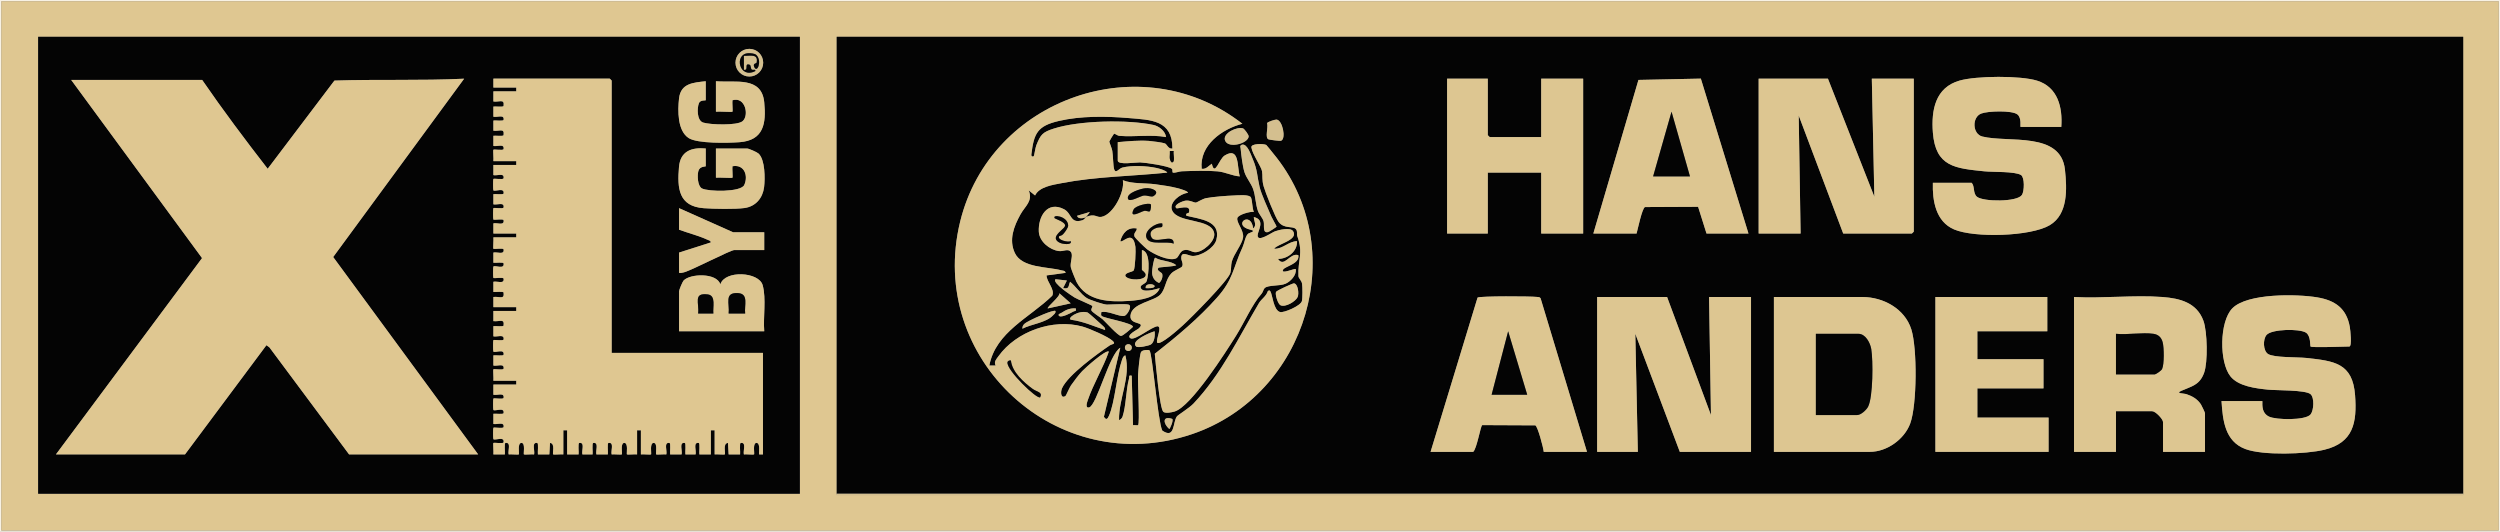 <?xml version="1.0" encoding="UTF-8"?>
<svg id="a" data-name="Lager 1" xmlns="http://www.w3.org/2000/svg" width="693.208mm" height="147.461mm" viewBox="0 0 1965 418">
  <rect x="0" y="0" width="1965" height="418" fill="#808080" stroke="none"/>
  <path d="M1965,0v418H0V0h1965ZM.999.998v416.005h1963.001V.998H.999Z" fill="#f7f1e4"/>
  <path d="M.999.998h1963.001v416.005H.999V.998ZM628.68,28.931H29.985v359.141h598.695V28.931ZM657.665,389.113h1278.4V28.931H657.665v360.182Z" fill="#dfc791"/>
  <g>
    <g>
      <path d="M1936.066,388.072H657.665V28.931h1278.4v359.141ZM1620.175,99.761c1.119-15.36-2.71-31.303-19.038-36.365-13.111-4.065-47.668-3.834-60.923-.05-19.046,5.438-22.354,23.132-20.972,40.888,2.101,26.993,17.661,28.048,40.473,30.433,6.471.677,24.142-.044,28.812,2.922,2.884,1.831,2.676,12.534.727,15.608-3.597,5.672-30.359,5.467-35.326,1.479-3.371-2.706-1.566-8.191-4.217-11.02h-30.484c-.447,14.028,2.264,30.543,16.716,36.688,15.883,6.753,60.092,5.59,75.154-3.351,14.516-8.616,13.584-28.6,11.952-43.687-3.265-30.182-44.34-20.921-64.912-25.993-7.847-1.935-8.324-15.124-.946-18.043,5.142-2.034,24.08-2.649,28.405.611,3.664,2.762,2.071,9.88,2.595,9.88h31.984ZM1169.405,61.852h-31.984v121.709h31.984v-47.885h41.979v47.885h32.983V61.852h-32.983v45.89h-40.479c-.106,0-1.499-1.391-1.499-1.496v-44.394ZM1252.363,183.561h33.983c.936-3.343,4.381-20.058,6.634-20.813l41.732-.199,6.607,21.012h32.983l-37.443-121.775-49.038,1.038-35.457,120.737ZM1436.769,61.852h-54.472v121.709h32.983l-1.499-92.788,34.982,92.788h53.973c.106,0,1.499-1.391,1.499-1.496V61.852h-32.983l1.989,92.778-36.471-92.778ZM878.553,111.733v14.465c0,3.734,14.233,1.351,17.535,1.457,4.35.139,21.827,2.729,24.846,4.935,1.211.885.037,2.949,1.12,3.126,1.792.293,4.674-.998,6.931-1.08,8.322-.301,19.912-.684,28.012.058,6.147.563,11.455,3.544,17.507,3.964-2.296-6.932.067-23.878-11.946-16.403-4.451,2.77-7.783,16.893-10.054,6.439-2.547,1.63-4.48,4.504-7.979,3.985-1.991-18.487,16.122-31.316,31.974-35.408-78.981-61.619-198.057-20.128-221.811,76.884-26.491,108.188,76.518,203.051,182.351,167.044,90.631-30.835,125.36-146.708,63.424-220.96-.881-1.056-4.814-6.104-5.171-6.301-1.951-1.078-12.499-1.299-11.669,2.082.657,4.949,7.718,14.931,8.337,18.532.64,3.727-.212,6.67,1.253,11.877,1.343,4.776,9.253,24.851,11.834,28.093,4.49,5.639,10.933,2.873,13.468,5.512,1.583,1.648.56,3.956,1.217,5.766,4.844,13.358.237,18.617.848,31.24.088,1.823,2.408,3.338,2.848,5.976.393,2.357.45,11.64-.155,13.71-1.105,3.779-14.178,9.294-17.096,8.554-5.281-1.338-5.978-13.695-7.68-16.302-.707-1.082-1.207-.779-2.031-.056-1.151,3.883-5.105,6.243-6.824,9.151-15.858,26.831-29.717,56.065-51.604,79.18-3.227,3.408-12.119,8.907-12.96,10.01-3.454,4.531-1.324,18.166-11.532,11.175-3.566-7.565-7.74-60.84-10.056-63.041-.606-.576-6.064-.539-6.778,1.605-1.045,3.14-1.989,13.906-2.208,17.749-.32,5.628,1.467,38.09.037,39.452-.255.243-3.02-.165-3.989,0l-1.009-38.906c-2.845-.471-1.667.591-2.134,2.301-2.451,8.983-2.302,21.59-5.094,29.879-.383,1.136-1.551,2.425-2.751,2.73-.367-17.11,9.436-33.677,4.975-50.876-1.718.427-2.217,2.305-2.722,3.754-4.267,12.263-5.515,33.303-10.172,43.719-1.142,2.554-2.187,3.674-3.977.753l12.874-54.213c-8.473,4.537-18.506,45.43-24.488,46.887-3.486.849-1.462-4.473-.957-5.955,4.249-12.459,12.086-25.306,16.459-37.929-2.272-1.806-18.685,12.944-21.015,15.427-2.873,3.061-6.334,7.704-8.779,11.19-1.148,1.637-3.858,7.987-4.241,8.249-3.627,2.487-4.221-2.907-2.693-6.199,4.838-10.423,27.54-26.802,37.412-33.51,1.757-1.194,5.254-.874,2.273-3.604-3.784-3.466-18.46-9.775-23.725-11.235-23.177-6.429-51.994,3.787-66.011,23.336-1.677,2.34-3.823,4.457-2.171,7.304l-5.001-.002c5.09-26.439,31.938-37.689,49.473-54.874,2.293-4.926-4.358-10.761-4.5-15.94l14.995-2.012c-.349-1.909-2.082-1.652-3.454-2.029-10.433-2.865-30.789-1.678-36.413-13.536-4.93-10.395-.781-21.037,4.366-30.334,3.786-6.837,9.889-10.321,6.521-18.93l4.973,3.985c3.303-6.846,13.817-8.299,20.825-9.66,27.057-5.256,55.741-5.449,83.141-8.306-1.378-1.882-6.559-3.198-8.789-3.688-7.365-1.617-19.331-2.157-26.642-.242-2.518.659-5.186,5.183-6.39,1.289-.784-2.536-.802-10.594-1.457-14.508-.338-2.021-2.381-6.66-2.344-7.28.021-.351,3.294-5.764,3.632-6.021.689-.524,2.449,1.425,4.454,1.586,12.069.97,24.505-1.265,36.532.935-.597-4.683-5.468-8.571-9.931-9.531-20.314-4.372-58.423-3.516-78.238,2.834-8.843,2.834-10.4,4.578-13.813,13.148-.717,1.8-1.67,8.202-1.97,8.52-.562.597-2.162.595-1.915-1.405,2.047-16.627,4.704-22.288,21.693-26.253,17.2-4.015,37.128-3.742,54.685-2.262s34.516,1.407,34.487,23.928c-3.088.75-4.294-3.246-5.791-3.939-1.558-.72-10.406-1.869-12.707-2.03-8.189-.573-16.361.297-24.475.985ZM1003.208,93.995c-1.266-.009-6.634,1.699-7.288,2.764,1.152,3.409-1.997,11.726,1.248,12.807,1.105.368,8.839,1.378,9.682,1.083,4.304-1.509,1.174-16.621-3.642-16.654ZM977.269,101.025c-4.132-2.023-16.999,3.663-14.262,9.686,2.833,6.234,18.011,2.051,18.446-3.446.109-1.376-3.392-5.853-4.184-6.24ZM976.037,113.754c-1.786,1.017-1.02,1.451-.909,2.752.421,4.965,1.585,14.433,3.071,18.973,1.502,4.589,5.163,8.551,6.776,13.189,1.89,5.436,1.895,11.961,3.778,17.179,1.081,2.995,3.889,5.535,4.519,8.458.651,3.017-1.088,9.257,3.508,8.08.702-.18,6.585-3.901,6.615-4.293.034-.44-3.451-6.314-4.078-7.826-2.701-6.507-7.854-17.249-9.341-23.598-1.97-8.414-1.501-12.784-5.305-21.641-1.55-3.609-4.369-12.507-8.635-11.274ZM853.566,170.592c.214-.128,3.192-3.824,2.998-3.981l-9.992,2.995c.72,2.862,5.283,2.013,6.994.986-.257.113-1.032,1.959-2.93,2.549-9.532,2.962-8.096-5.524-14.363-8.733-13.215-6.768-20.366,5.917-19.766,17.679.393,7.701,8.465,14.335,15.844,15.251,3.428.426,7.145-2.153,9.312.6,2.125,2.7-.648,7.925-.04,11.992.197,1.316,3.676,10.031,4.448,11.539,7.943,15.525,26.433,16.097,42.018,15.007,7.083-.496,21.012-2.207,23.441-10.013-3.076.856-13.99,4.261-14.978-.529-.457-2.215,4.038-2.681,4.795-5.156,1.561-5.105,3.51-23.053-3.803-24.247v15.463c0,.408,3.048,2.036,3.052,4.002.009,4.649-13.777,4.759-16.042.973-.666-2.865,5.649-3.064,6.54-4.43,1.138-1.743,1.737-15.707,1.365-18.416-1.969-14.367-9.953-2.724-11.902-4.582,1.667-6.308,5.923-11.27,12.984-9.965-.065,2.696-2.718,3.137-1.856,6.259.318,1.155,8.383,8.924,9.944,10.109,4.707,3.574,17.296,9.825,22.913,7.075,1.861-.911,2.873-5.462,5.704-6.3,3.947-1.168,6.143,1.354,8.929,1.523,5.796.353,16.359-8.485,15.184-14.945-2.176-11.965-28.552-7.551-33.074-17.957-2.692-6.195,6.478-13.236,12.239-13.714,1.252-1.181-6.789-3.427-7.793-3.683-5.275-1.343-12.384-2.459-17.836-3.147-8.627-1.09-17.627-.118-25.339-3.131,1.648,9.032-7.446,26.947-16.735,28.779-3.95.779-5.098-3.016-12.255.147ZM985.498,166.595c-1.305-3.27-1.079-8.31-2.187-11.278-1.014-2.716-10.462-1.781-13.294-1.675-5.818.218-16.333,1.013-21.912,2.074-3.01.572-7.261,3.441-8.084,3.516-1.567.142-4.373-1.883-7.875-1.561-2.257.208-10.26,3.271-7.611,5.933,1.017,1.022,12.038-3.778,10,3.362-.26.912-2.967.183-2.006,2.616,10.406,2.643,27.581,3.705,23.51,19.001-1.721,6.468-12.426,12.904-18.874,12.586-3.235-.159-8.802-4.299-8.692,1.8.037,2.061,1.907,4.475.602,6.539-.721,1.141-6.134,2.918-8.534,5.488-4.529,4.848-4.403,12.197-8.457,16.499-5.195,5.513-22.559,6.621-23.535,16.509-.808,8.176,12.968,4.102,6.37,10.253-.976.91-10.172,5.255-6.377,7.618,3.475,2.163,16.746-9.242,21.432-9.449,3.642.822-1.592,10.057-.43,12.927,2.461,2.441,17.462-11.157,19.999-13.449,6.621-5.981,35.692-35.213,37.516-41.366.822-2.772.329-5.723,1.131-8.847,1.5-5.841,8.131-13.728,8.88-19.082.776-5.547-5.577-11.882-4.462-15.347.814-2.531,10.162-5.253,12.892-4.666ZM1016.349,181.689c-2.047-3.181-11.083-1.019-14.134.101-2.917,1.07-13.681,8.951-13.722,3.315-.027-3.677,6.521-12.236-2.99-14.509-.034,3.006,2.611,6.456-.51,8.968-1.8-14.724-17.142-2.39-2.012,1.044,4.938,1.121-1.026,2.345-1.879,3.02-2.307,1.828-3,7.521-4.419,10.586-7.738,16.72-7.082,25.091-20.144,39.751-14.603,16.391-31.635,30.586-48.877,44.075.567,5.906,3.788,43.636,6.813,45.738,1.889,1.313,6.552.333,8.775-.334,13.007-3.902,40.172-46.601,48.275-59.556,6.398-10.229,12.831-24.92,19.993-32.918,1.214-1.356,1.542-3.617,2.478-4.51,2.766-2.64,11.8-1.401,16.496-3.487,3.957-1.758,8.719-6.839,7.983-11.475-.807-.808-11.929,4.488-9.981.507,1.328-2.714,13.31-4.515,11.98-11.481-6.766-2.115-11.028,10.324-15.986,2.998,7.785-.044,15.331-6.052,14.986-13.972-6.601.078-11.279,6.306-17.985,5.971,2.286-3.753,19.401-6.774,14.859-13.833ZM924.527,208.489c-4.155-3.702-11.701-2.916-16.501-5.94-1.197.098-2.509,9.63-2.494,11.447.031,3.878,1.965,6.922,5.518,8.411,1.926-1.522,3.187-4.96,2.371-7.294-.347-.992-4.856-2.523-2.889-4.61.618-.655,11.91-.857,13.995-2.014ZM887.049,239.427c-2.832-.782-13.093,0-16.991,0-2.457,0-13.388-3.605-15.83-5.15-4.582-2.898-8.772-9.329-13.16-12.803-1.533,3.622-.393,5.914-5.487,4.978l2.991-5.968-8.988-1.005c-2.836,2.777,12.772,12.996,15.067,14.381,2.422,1.462,13.468,5.99,13.903,6.625.336.49-.968,2.299-.788,3.31.27,1.52,7.022,5.491,8.806,7.092,2.63,2.36,12.048,13.009,14.488,13.153,1.586.093,7.94-5.649,9.468-7.155-.038-2.997-21.819-6.597-24.381-8.388-1.181-.825-.441-1.966-.591-3.08,4.878-1.67,14.462,3.896,18.286,2.853,2.235-.61,6.428-7.954,3.208-8.843ZM1016.997,222.709c-.782-.062-13.479,5.573-14.053,6.748-.868,1.777,1.362,9.427,3.544,10.481,3.843,1.857,11.998-3.071,13.469-6.513,1.203-2.816.203-10.464-2.96-10.716ZM900.547,226.453c1.323.195,7.002.265,6.971-1.491-.036-2.061-7.773-2.645-6.971,1.491ZM841.569,238.418l-8.982-7.968c1.363,2.104-10.142,11.105-9.006,11.96l17.988-3.992ZM1816.076,272.348c1.045,1.108,26.368,0,30.484,0,2.266,0,.787-13.131.394-15.358-2.589-14.662-11.554-20.906-25.655-23.276-15.767-2.649-55.023-3.386-66.727,8.67-10.166,10.472-10.322,42.268-1.464,53.407,6.277,7.893,20.027,9.49,29.495,10.465,6.696.689,29.423.154,33.442,3.532,3.215,2.701,2.635,12.819.061,15.962-3.927,4.795-27.174,4.382-32.722,1.673-7.069-3.451-4.588-12.179-5.289-12.179h-31.984c.975,15.014,2.579,31.62,18.717,37.684,13.87,5.212,47.51,4.113,62.097.579,22.91-5.55,25.749-21.459,24.172-42.791-1.883-25.473-16.428-26.989-38.525-29.385-6.725-.729-25.223-.121-29.883-3.095-3.895-2.486-4.165-11.449-1.185-14.959,3.976-4.684,25.878-5.072,30.981-1.812,3.902,2.493,3.19,10.455,3.592,10.881ZM1247.365,355.15l-36.467-120.726c-.735-1.1-1.858-.903-2.958-1.038-4.685-.577-44.634-.778-46.573.513l-36.94,121.252h33.483c2.818-2.12,5.881-20.677,7.107-21.011l41.731.198c1.858.623,6.344,17.54,6.634,20.813h33.983ZM1310.333,233.442h-54.972v121.709h31.984l-1.99-92.777,34.973,92.777h55.972v-121.709h-32.983l1.499,92.788-34.482-92.788ZM1394.29,355.15h75.462c13.359,0,27.099-9.865,31.672-22.258,5.39-14.609,5.596-59.186.863-74.063-5.138-16.153-21.981-25.387-38.532-25.387h-69.465v121.709ZM1609.181,233.442h-87.955v121.709h88.955v-26.936h-55.972v-22.945h51.974v-22.945h-51.974v-21.947h54.972v-26.936ZM1699.635,233.442c-22.413-1.698-46.844,1.265-69.465,0v121.709h32.983v-31.924h28.486c2.655,0,8.496,6.274,8.496,8.48v23.444h32.983v-30.427c0-.441-2.589-5.95-3.158-6.824-2.827-4.344-6.955-6.647-11.779-8.199-1.775-.571-8.57-.344-3.647-2.533,8.112-3.607,14.283-4.339,17.876-14.077,3.078-8.342,2.589-32.488-.517-40.969-5.208-14.216-18.326-17.626-32.258-18.681ZM845.565,242.425c-4.194-.375-7.782,1.072-11.111,3.394-.511.357-3.691,1.202-1.873,2.581,1.866,1.416,8.982-2.298,11.015-3.499,1.286-.76,2.52.181,1.968-2.476ZM829.573,244.421c-1.423-1.259-17.401,5.971-19.997,7.464-2.733,1.572-6.164,2.735-5.98,6.492,7.111-3.737,18.502-4.614,24.002-10.451,1.025-1.087,2.347-1.728,1.975-3.505ZM868.553,259.374c.355-1.748-.901-2.464-1.979-3.502-1.428-1.374-10.966-10.027-11.712-10.252-7.444-2.243-17.193,5.156-12.643,5.771,9.303,1.258,17.539,5.052,26.334,7.983ZM907.533,260.382c-3.627,1.017-19.479,7.557-14.491,11.985,1.461,1.297,9.892-.645,11.462-1.551,2.839-1.638,3.507-7.434,3.029-10.434ZM889.603,273.209c0-1.493-1.212-2.703-2.708-2.703s-2.708,1.21-2.708,2.703,1.212,2.703,2.708,2.703,2.708-1.21,2.708-2.703ZM921.464,329.288c-7.966-2.793-7.319,3.62-2.426,7.9.385.171,3.434-6.495,2.426-7.9Z" fill="#040404"/>
      <rect x="657.665" y="388.072" width="1278.4" height="1.042" fill="#d4bf8f"/>
      <g>
        <path d="M878.553,111.733c8.114-.687,16.286-1.558,24.475-.985,2.301.161,11.149,1.309,12.707,2.03,1.497.692,2.703,4.689,5.791,3.939.03-22.521-16.932-22.449-34.487-23.928s-37.485-1.753-54.685,2.262c-16.988,3.965-19.646,9.626-21.693,26.253-.246,2,1.353,2.002,1.915,1.405.3-.318,1.253-6.72,1.97-8.52,3.414-8.57,4.97-10.315,13.813-13.148,19.815-6.35,57.924-7.206,78.238-2.834,4.462.96,9.334,4.848,9.931,9.531-12.027-2.199-24.463.035-36.532-.935-2.005-.161-3.765-2.111-4.454-1.586-.338.257-3.611,5.67-3.632,6.021-.037.62,2.006,5.259,2.344,7.28.654,3.914.672,11.972,1.457,14.508,1.204,3.894,3.873-.629,6.39-1.289,7.311-1.915,19.277-1.374,26.642.242,2.23.489,7.411,1.806,8.789,3.688-27.401,2.857-56.085,3.05-83.141,8.306-7.008,1.361-17.523,2.814-20.825,9.66l-4.973-3.985c3.369,8.609-2.735,12.093-6.521,18.93-5.148,9.297-9.296,19.94-4.366,30.334,5.624,11.859,25.98,10.671,36.413,13.536,1.372.377,3.105.12,3.454,2.029l-14.995,2.012c.142,5.179,6.792,11.014,4.5,15.94-17.535,17.185-44.384,28.435-49.473,54.874l5.001.002c-1.652-2.847.493-4.964,2.171-7.304,14.017-19.548,42.833-29.764,66.011-23.336,5.265,1.46,19.941,7.769,23.725,11.235,2.981,2.73-.516,2.41-2.273,3.604-9.872,6.709-32.574,23.087-37.412,33.51-1.528,3.292-.934,8.686,2.693,6.199.383-.262,3.093-6.613,4.241-8.249,2.445-3.486,5.906-8.129,8.779-11.19,2.33-2.483,18.743-17.233,21.015-15.427-4.373,12.623-12.21,25.47-16.459,37.929-.506,1.482-2.53,6.804.957,5.955,5.982-1.457,16.015-42.35,24.488-46.887l-12.874,54.213c1.789,2.921,2.835,1.8,3.977-.753,4.657-10.415,5.904-31.456,10.172-43.719.504-1.448,1.003-3.327,2.722-3.754,4.46,17.198-5.342,33.766-4.975,50.876,1.2-.305,2.369-1.594,2.751-2.73,2.793-8.289,2.643-20.897,5.094-29.879.467-1.71-.711-2.772,2.134-2.301l1.009,38.906c.969-.165,3.734.243,3.989,0,1.43-1.362-.357-33.823-.037-39.452.219-3.843,1.162-14.609,2.208-17.749.714-2.144,6.172-2.181,6.778-1.605,2.316,2.201,6.491,55.476,10.056,63.041,10.208,6.991,8.078-6.644,11.532-11.175.84-1.103,9.733-6.601,12.96-10.01,21.887-23.115,35.746-52.349,51.604-79.18,1.719-2.908,5.673-5.268,6.824-9.151.824-.724,1.324-1.026,2.031.056,1.702,2.606,2.399,14.963,7.68,16.302,2.918.739,15.991-4.776,17.096-8.554.606-2.07.549-11.352.155-13.71-.44-2.638-2.759-4.153-2.848-5.976-.612-12.622,3.996-17.881-.848-31.24-.656-1.81.366-4.118-1.217-5.766-2.535-2.639-8.978.126-13.468-5.512-2.582-3.242-10.491-23.317-11.834-28.093-1.465-5.208-.612-8.151-1.253-11.877-.619-3.601-7.68-13.583-8.337-18.532-.83-3.38,9.718-3.16,11.669-2.082.357.197,4.29,5.246,5.171,6.301,61.936,74.251,27.207,190.125-63.424,220.96-105.833,36.007-208.842-58.857-182.351-167.044,23.754-97.011,142.83-138.502,221.811-76.884-15.852,4.092-33.965,16.92-31.974,35.408,3.499.519,5.431-2.355,7.979-3.985,2.272,10.454,5.603-3.67,10.054-6.439,12.013-7.475,9.65,9.471,11.946,16.403-6.052-.42-11.36-3.401-17.507-3.964-8.1-.742-19.69-.36-28.012-.058-2.257.082-5.139,1.373-6.931,1.08-1.083-.177.091-2.241-1.12-3.126-3.019-2.206-20.496-4.796-24.846-4.935-3.301-.106-17.535,2.277-17.535-1.457v-14.465ZM922.526,118.711h-2.99c.26,2.948-1.12,6.763,1.51,8.974,3.219-.201.751-7.042,1.48-8.974ZM794.59,283.327c-1.117-.268-2.548.354-2.718,1.45-.941,6.059,23.437,29.537,25.709,27.474,2.139-4.154-2.646-4.18-5.908-6.569-7.096-5.197-16.176-13.3-17.083-22.356Z" fill="#dcc590"/>
        <path d="M853.566,170.592c7.157-3.163,8.306.632,12.255-.147,9.289-1.832,18.383-19.746,16.735-28.779,7.712,3.012,16.712,2.041,25.339,3.131,5.453.689,12.561,1.805,17.836,3.147,1.004.256,9.045,2.502,7.793,3.683-5.761.478-14.932,7.518-12.239,13.714,4.522,10.406,30.897,5.992,33.074,17.957,1.175,6.461-9.388,15.298-15.184,14.945-2.786-.17-4.982-2.692-8.929-1.523-2.831.838-3.843,5.389-5.704,6.3-5.617,2.75-18.206-3.501-22.913-7.075-1.561-1.185-9.626-8.955-9.944-10.109-.861-3.123,1.792-3.563,1.856-6.259-7.061-1.304-11.317,3.658-12.984,9.965,1.949,1.857,9.933-9.786,11.902,4.582.371,2.709-.228,16.672-1.365,18.416-.891,1.366-7.206,1.565-6.54,4.43,2.265,3.785,16.051,3.675,16.042-.973-.004-1.966-3.052-3.594-3.052-4.002v-15.463c7.313,1.194,5.364,19.142,3.803,24.247-.757,2.476-5.252,2.941-4.795,5.156.988,4.79,11.903,1.385,14.978.529-2.429,7.806-16.357,9.517-23.441,10.013-15.586,1.09-34.075.518-42.018-15.007-.771-1.508-4.251-10.223-4.448-11.539-.608-4.067,2.165-9.292.04-11.992-2.167-2.753-5.884-.174-9.312-.6-7.379-.917-15.451-7.55-15.844-15.251-.6-11.762,6.551-24.446,19.766-17.679,6.267,3.209,4.831,11.695,14.363,8.733,1.898-.59,2.673-2.436,2.93-2.549ZM900.342,147.908c-3.176.275-15.005,3.585-13.791,8.202.916,3.484,9.92-2.215,12.616-2.442,2.48-.209,5.918,1.432,7.367.527,5.817-3.635-.855-6.749-6.191-6.287ZM904.545,160.616c-1.458-1.476-12.024,1-13.501,3.986-3.811,7.705,5.495,1.811,8.269,1.163,1.57-.366,3.601.836,4.257.4,1.189-.79,1.304-5.217.975-5.549ZM832.584,185.577c.097-.136,1.896-.246,2.994-1.478,1.365-1.531,4.108-5.059,4.017-6.93-.37-7.571-13.119-8.909-10.534-5.572,14.531,6.065,5.993,6.663,1.465,13.412-2.259,3.368,1.389,5.832,4.595,6.485,1.604.327,7.583,1.113,6.445-1.942-2.27,1.155-11.06-1.067-8.982-3.975ZM913.53,175.585c-5.303-.676-14.921,6.027-12.267,11.699,2.734,5.842,15.765,1.837,21.262,4.253.5-8.77-14.583.858-17.496-4.976-1.956-3.918.235-5.999,3.693-7.318,3.171-1.21,5.701.746,4.808-3.658Z" fill="#dcc590"/>
        <path d="M1016.349,181.689c4.542,7.058-12.573,10.08-14.859,13.833,6.706.336,11.384-5.893,17.985-5.971.346,7.92-7.201,13.929-14.986,13.972,4.958,7.326,9.22-5.113,15.986-2.998,1.33,6.966-10.653,8.767-11.98,11.481-1.948,3.981,9.175-1.316,9.981-.507.736,4.636-4.027,9.717-7.983,11.475-4.696,2.086-13.731.847-16.496,3.487-.936.893-1.264,3.154-2.478,4.51-7.162,7.998-13.595,22.689-19.993,32.918-8.103,12.955-35.267,55.654-48.275,59.556-2.223.667-6.886,1.647-8.775.334-3.026-2.103-6.246-39.832-6.813-45.738,17.241-13.489,34.273-27.684,48.877-44.075,13.061-14.66,12.405-23.031,20.144-39.751,1.419-3.065,2.112-8.758,4.419-10.586.853-.676,6.818-1.899,1.879-3.02-15.13-3.434.212-15.768,2.012-1.044,3.121-2.512.476-5.963.51-8.968,9.511,2.272,2.963,10.832,2.99,14.509.042,5.636,10.806-2.245,13.722-3.315,3.051-1.12,12.086-3.282,14.134-.101Z" fill="#dcc590"/>
        <path d="M985.498,166.595c-2.73-.587-12.078,2.135-12.892,4.666-1.115,3.465,5.239,9.799,4.462,15.347-.749,5.354-7.38,13.241-8.88,19.082-.802,3.125-.309,6.075-1.131,8.847-1.824,6.153-30.895,35.385-37.516,41.366-2.537,2.292-17.538,15.89-19.999,13.449-1.162-2.87,4.072-12.105.43-12.927-4.687.207-17.958,11.612-21.432,9.449-3.795-2.363,5.401-6.709,6.377-7.618,6.598-6.151-7.178-2.077-6.37-10.253.977-9.888,18.34-10.997,23.535-16.509,4.055-4.302,3.928-11.651,8.457-16.499,2.4-2.569,7.813-4.347,8.534-5.488,1.305-2.064-.564-4.477-.602-6.539-.11-6.098,5.457-1.959,8.692-1.8,6.448.318,17.152-6.118,18.874-12.586,4.071-15.297-13.104-16.358-23.51-19.001-.961-2.432,1.745-1.703,2.006-2.616,2.038-7.14-8.983-2.34-10-3.362-2.649-2.662,5.355-5.726,7.611-5.933,3.502-.322,6.308,1.703,7.875,1.561.823-.075,5.074-2.943,8.084-3.516,5.578-1.061,16.093-1.856,21.912-2.074,2.832-.106,12.28-1.041,13.294,1.675,1.108,2.968.882,8.008,2.187,11.278Z" fill="#dcc590"/>
        <path d="M887.049,239.427c3.22.889-.973,8.233-3.208,8.843-3.824,1.044-13.409-4.522-18.286-2.853.15,1.114-.589,2.255.591,3.08,2.563,1.791,24.343,5.391,24.381,8.388-1.528,1.506-7.883,7.249-9.468,7.155-2.441-.144-11.859-10.793-14.488-13.153-1.784-1.601-8.536-5.572-8.806-7.092-.179-1.011,1.124-2.82.788-3.31-.435-.635-11.481-5.163-13.903-6.625-2.295-1.385-17.903-11.604-15.067-14.381l8.988,1.005-2.991,5.968c5.094.936,3.955-1.356,5.487-4.978,4.389,3.473,8.578,9.905,13.16,12.803,2.442,1.544,13.373,5.15,15.83,5.15,3.898,0,14.16-.782,16.991,0Z" fill="#d4bf8f"/>
        <path d="M976.037,113.754c4.266-1.233,7.085,7.665,8.635,11.274,3.804,8.857,3.335,13.227,5.305,21.641,1.487,6.349,6.64,17.091,9.341,23.598.627,1.512,4.112,7.386,4.078,7.826-.031.393-5.913,4.114-6.615,4.293-4.596,1.176-2.857-5.063-3.508-8.08-.63-2.923-3.438-5.464-4.519-8.458-1.884-5.217-1.888-11.742-3.778-17.179-1.613-4.638-5.274-8.6-6.776-13.189-1.486-4.54-2.65-14.008-3.071-18.973-.11-1.301-.877-1.736.909-2.752Z" fill="#d4bf8f"/>
        <path d="M1016.997,222.709c3.163.253,4.163,7.9,2.96,10.716-1.471,3.442-9.626,8.371-13.469,6.513-2.182-1.055-4.412-8.704-3.544-10.481.574-1.176,13.271-6.811,14.053-6.748Z" fill="#dcc590"/>
        <path d="M1003.208,93.995c4.816.033,7.946,15.145,3.642,16.654-.842.295-8.577-.715-9.682-1.083-3.244-1.081-.095-9.398-1.248-12.807.654-1.065,6.022-2.773,7.288-2.764Z" fill="#d4bf8f"/>
        <path d="M977.269,101.025c.792.388,4.293,4.864,4.184,6.24-.435,5.496-15.613,9.68-18.446,3.446-2.737-6.023,10.13-11.708,14.262-9.686Z" fill="#d4bf8f"/>
        <path d="M868.553,259.374c-8.795-2.931-17.031-6.725-26.334-7.983-4.55-.615,5.199-8.014,12.643-5.771.746.225,10.285,8.878,11.712,10.252,1.078,1.038,2.334,1.753,1.979,3.502Z" fill="#d4bf8f"/>
        <path d="M924.527,208.489c-2.085,1.157-13.378,1.359-13.995,2.014-1.967,2.087,2.542,3.618,2.889,4.61.816,2.334-.445,5.772-2.371,7.294-3.553-1.489-5.487-4.533-5.518-8.411-.014-1.817,1.297-11.349,2.494-11.447,4.8,3.025,12.345,2.238,16.501,5.94Z" fill="#d4bf8f"/>
        <path d="M907.533,260.382c.478,2.999-.19,8.796-3.029,10.434-1.569.905-10.001,2.848-11.462,1.551-4.988-4.428,10.864-10.968,14.491-11.985Z" fill="#d4bf8f"/>
        <path d="M829.573,244.421c.372,1.778-.951,2.418-1.975,3.505-5.5,5.837-16.891,6.713-24.002,10.451-.184-3.757,3.247-4.92,5.98-6.492,2.596-1.493,18.574-8.723,19.997-7.464Z" fill="#d4bf8f"/>
        <path d="M841.569,238.418l-17.988,3.992c-1.136-.856,10.369-9.857,9.006-11.96l8.982,7.968Z" fill="#d4bf8f"/>
        <path d="M845.565,242.425c.552,2.656-.682,1.716-1.968,2.476-2.033,1.201-9.149,4.915-11.015,3.499-1.818-1.379,1.361-2.224,1.873-2.581,3.329-2.322,6.917-3.769,11.111-3.394Z" fill="#d4bf8f"/>
        <path d="M921.464,329.288c1.007,1.405-2.041,8.071-2.426,7.9-4.893-4.28-5.54-10.693,2.426-7.9Z" fill="#d4bf8f"/>
        <path d="M853.566,170.592c-1.711,1.028-6.274,1.876-6.994-.986l9.992-2.995c.194.157-2.784,3.852-2.998,3.981Z" fill="#d4bf8f"/>
        <ellipse cx="886.895" cy="273.209" rx="2.708" ry="2.703" fill="#d4bf8f"/>
        <path d="M900.547,226.453c-.801-4.136,6.935-3.552,6.971-1.491.031,1.757-5.648,1.686-6.971,1.491Z" fill="#d4bf8f"/>
        <path d="M794.59,283.327c.907,9.056,9.987,17.159,17.083,22.356,3.262,2.389,8.047,2.415,5.908,6.569-2.272,2.062-26.65-21.415-25.709-27.474.17-1.096,1.601-1.718,2.718-1.45Z" fill="#040404"/>
        <path d="M922.526,118.711c-.729,1.932,1.739,8.773-1.48,8.974-2.63-2.211-1.25-6.026-1.51-8.974h2.99Z" fill="#040404"/>
        <path d="M900.342,147.908c5.336-.462,12.009,2.652,6.191,6.287-1.449.905-4.886-.737-7.367-.527-2.696.228-11.7,5.926-12.616,2.442-1.214-4.618,10.615-7.927,13.791-8.202Z" fill="#040404"/>
        <path d="M913.53,175.585c.893,4.405-1.638,2.448-4.808,3.658-3.457,1.319-5.649,3.4-3.693,7.318,2.913,5.833,17.996-3.794,17.496,4.976-5.497-2.416-18.529,1.589-21.262-4.253-2.654-5.672,6.964-12.375,12.267-11.699Z" fill="#040404"/>
        <path d="M832.584,185.577c-2.078,2.908,6.712,5.13,8.982,3.975,1.139,3.055-4.84,2.269-6.445,1.942-3.206-.653-6.855-3.117-4.595-6.485,4.528-6.749,13.066-7.346-1.465-13.412-2.586-3.337,10.163-1.999,10.534,5.572.091,1.871-2.651,5.399-4.017,6.93-1.098,1.232-2.897,1.342-2.994,1.478Z" fill="#040404"/>
        <path d="M904.545,160.616c.329.333.214,4.759-.975,5.549-.656.436-2.687-.767-4.257-.4-2.775.648-12.081,6.542-8.269-1.163,1.477-2.986,12.043-5.462,13.501-3.986Z" fill="#040404"/>
      </g>
      <g>
        <polygon points="1310.333 233.442 1344.816 326.23 1343.316 233.442 1376.3 233.442 1376.3 355.15 1320.328 355.15 1285.355 262.373 1287.345 355.15 1255.361 355.15 1255.361 233.442 1310.333 233.442" fill="#ddc691"/>
        <path d="M1394.29,355.15v-121.709h69.465c16.551,0,33.394,9.234,38.532,25.387,4.732,14.877,4.527,59.454-.863,74.063-4.573,12.393-18.313,22.258-31.672,22.258h-75.462ZM1427.274,326.22h32.483c2.86,0,7.135-3.863,8.522-6.458,3.999-7.482,4.032-36.694,2.526-45.472-.824-4.807-4.514-11.917-10.049-11.917h-33.483v63.847Z" fill="#ddc691"/>
        <path d="M1699.635,233.442c13.932,1.055,27.05,4.465,32.258,18.681,3.107,8.48,3.596,32.626.517,40.969-3.593,9.738-9.764,10.471-17.876,14.077-4.924,2.189,1.871,1.962,3.647,2.533,4.824,1.551,8.952,3.855,11.779,8.199.569.874,3.158,6.383,3.158,6.824v30.427h-32.983v-23.444c0-2.206-5.841-8.48-8.496-8.48h-28.486v31.924h-32.983v-121.709c22.621,1.265,47.052-1.698,69.465,0ZM1692.639,262.372c-8.768-1.297-20.383.959-29.485,0v31.924h30.484c.796,0,5.168-2.941,5.762-4.225,1.768-3.82,1.588-16.666.485-20.971-.963-3.762-3.287-6.142-7.247-6.728Z" fill="#ddc691"/>
        <path d="M1816.076,272.348c-.401-.426.311-8.387-3.592-10.881-5.102-3.26-27.005-2.872-30.981,1.812-2.98,3.51-2.71,12.473,1.185,14.959,4.66,2.974,23.157,2.366,29.883,3.095,22.097,2.396,36.642,3.912,38.525,29.385,1.577,21.332-1.261,37.241-24.172,42.791-14.587,3.534-48.227,4.632-62.097-.579-16.138-6.064-17.741-22.67-18.717-37.684h31.984c.701,0-1.78,8.728,5.289,12.179,5.548,2.708,28.796,3.122,32.722-1.673,2.575-3.144,3.154-13.261-.061-15.962-4.02-3.378-26.747-2.843-33.442-3.532-9.468-.975-23.219-2.572-29.495-10.465-8.858-11.139-8.702-42.935,1.464-53.407,11.703-12.056,50.96-11.319,66.727-8.67,14.101,2.369,23.066,8.613,25.655,23.276.393,2.227,1.872,15.358-.394,15.358-4.117,0-29.44,1.108-30.484,0Z" fill="#ddc691"/>
        <polygon points="1609.181 233.442 1609.181 260.377 1554.209 260.377 1554.209 282.325 1606.183 282.325 1606.183 305.27 1554.209 305.27 1554.209 328.215 1610.181 328.215 1610.181 355.15 1521.226 355.15 1521.226 233.442 1609.181 233.442" fill="#ddc691"/>
        <path d="M1427.274,326.22v-63.847h33.483c5.535,0,9.225,7.11,10.049,11.917,1.505,8.778,1.472,37.99-2.526,45.472-1.387,2.595-5.662,6.458-8.522,6.458h-32.483Z" fill="#040404"/>
        <path d="M1692.639,262.372c3.96.586,6.284,2.966,7.247,6.728,1.102,4.305,1.283,17.151-.485,20.971-.594,1.284-4.966,4.225-5.762,4.225h-30.484v-31.924c9.102.959,20.717-1.297,29.485,0Z" fill="#040404"/>
        <g>
          <path d="M1247.365,355.15h-33.983c-.29-3.273-4.776-20.19-6.634-20.813l-41.731-.198c-1.226.334-4.289,18.891-7.107,21.011h-33.483l36.94-121.252c1.94-1.291,41.889-1.09,46.573-.513,1.099.135,2.223-.061,2.958,1.038l36.467,120.726ZM1200.389,310.258l-14.982-49.88-13.003,49.88h27.986Z" fill="#ddc691"/>
          <polygon points="1200.389 310.258 1172.403 310.258 1185.407 260.377 1200.389 310.258" fill="#040404"/>
        </g>
      </g>
      <g>
        <path d="M1436.769,61.852l36.471,92.778-1.989-92.778h32.983v120.212c0,.106-1.393,1.496-1.499,1.496h-53.973l-34.982-92.788,1.499,92.788h-32.983V61.852h54.472Z" fill="#ddc691"/>
        <path d="M1620.175,99.761h-31.984c-.524,0,1.069-7.118-2.595-9.88-4.326-3.261-23.264-2.645-28.405-.611-7.378,2.919-6.901,16.108.946,18.043,20.572,5.072,61.647-4.189,64.912,25.993,1.632,15.087,2.563,35.071-11.952,43.687-15.062,8.941-59.271,10.104-75.154,3.351-14.452-6.144-17.163-22.66-16.716-36.688h30.484c2.651,2.83.846,8.314,4.217,11.02,4.967,3.988,31.729,4.193,35.326-1.479,1.949-3.074,2.157-13.776-.727-15.608-4.669-2.965-22.341-2.245-28.812-2.922-22.813-2.386-38.373-3.44-40.473-30.433-1.382-17.756,1.926-35.45,20.972-40.888,13.255-3.785,47.812-4.015,60.923.05,16.328,5.062,20.157,21.005,19.038,36.365Z" fill="#ddc691"/>
        <path d="M1169.405,61.852v44.394c0,.106,1.393,1.496,1.499,1.496h40.479v-45.89h32.983v121.709h-32.983v-47.885h-41.979v47.885h-31.984V61.852h31.984Z" fill="#ddc691"/>
        <g>
          <path d="M1252.363,183.561l35.457-120.737,49.038-1.038,37.443,121.775h-32.983l-6.607-21.012-41.732.199c-2.253.755-5.698,17.47-6.634,20.813h-33.983ZM1328.324,138.668l-14.493-50.888-14.493,50.888h28.985Z" fill="#ddc691"/>
          <polygon points="1328.324 138.668 1299.339 138.668 1313.831 87.78 1328.324 138.668" fill="#040404"/>
        </g>
      </g>
    </g>
    <g>
      <path d="M628.68,28.931v359.141H29.985V28.931h598.695ZM599.875,49.271c0-6.004-4.876-10.87-10.891-10.87s-10.891,4.867-10.891,10.87,4.876,10.87,10.891,10.87,10.891-4.867,10.891-10.87ZM158.919,62.85H55.972l102.832,140.017-114.826,154.279h101.448l63.978-85.806,2.331,1.665,62.626,84.141h101.448l-113.928-155.129,102.929-140.159c-33.884,1.66-67.95.351-101.952,1.482l-52.464,69.321c-17.707-22.837-35.109-46.012-51.474-69.811ZM480.755,277.337V63.348c0-.106-1.393-1.496-1.499-1.496h-91.453v6.983h17.991v2.993h-17.991l-.005,7.986c4.763.632,8.835-2.408,8.007,3.482-.16,1.135-6.523.215-8.007.499v7.991c2.745.712,8.82-2.135,8.007,2.484-.201,1.144-6.486.21-8.007.499v7.991c4.763.632,8.835-2.408,8.007,3.482-.16,1.135-6.523.215-8.007.499v7.991c2.745.712,8.82-2.135,8.007,2.484-.232,1.318-7.46-.047-8.007.499-.37.37.272,7.399.005,8.984h17.991v2.993h-17.991l-.005,7.986c2.745.712,8.82-2.135,8.007,2.484-.232,1.318-7.46-.047-8.007.499-.318.318-.319,8.671,0,8.989,1.241,1.238,8.901-2.593,8.007,2.484-.201,1.144-6.486.21-8.007.499v7.991c2.745.712,8.82-2.135,8.007,2.484-.232,1.318-7.46-.047-8.007.499-.318.318-.318,8.671,0,8.989.547.546,7.775-.819,8.007.499.813,4.619-5.262,1.771-8.007,2.484l.005,7.986h17.991v2.993h-17.991c.267,1.585-.375,8.614-.005,8.984.547.546,7.775-.819,8.007.499.813,4.619-5.262,1.771-8.007,2.484v7.991c1.521.289,7.805-.645,8.007.499.894,5.077-6.765,1.245-8.007,2.484-.319.318-.318,8.671,0,8.989.547.546,7.775-.819,8.007.499.813,4.619-5.262,1.771-8.007,2.484v7.991c1.483.283,7.847-.637,8.007.499.828,5.89-3.244,2.85-8.007,3.482l.005,7.986h17.991v2.993h-17.991l-.005,7.986c4.763.632,8.835-2.408,8.007,3.482-.16,1.135-6.523.215-8.007.499v7.991c2.745.712,8.82-2.135,8.007,2.484-.232,1.318-7.46-.047-8.007.499-.318.318-.319,8.671,0,8.989,1.241,1.238,8.901-2.593,8.007,2.484-.201,1.144-6.486.21-8.007.499v7.991c2.745.712,8.82-2.135,8.007,2.484-.232,1.318-7.46-.047-8.007.499-.37.37.272,7.399.005,8.984h17.991v2.993h-17.991l-.005,7.986c2.745.712,8.82-2.135,8.007,2.484-.232,1.318-7.46-.047-8.007.499-.318.318-.319,8.671,0,8.989,1.241,1.238,8.901-2.593,8.007,2.484-.201,1.144-6.486.21-8.007.499v7.991c2.745.712,8.82-2.135,8.007,2.484-.232,1.318-7.46-.047-8.007.499-.318.318-.319,8.671,0,8.989,1.241,1.238,8.901-2.593,8.007,2.484-.232,1.318-7.46-.047-8.007.499-.364.364.266,7.407,0,8.989h9.006c.296-1.607-.649-8.787.5-8.989,4.736-.833,1.691,6.219,2.488,8.989,1.476-.247,7.661.345,8.006,0,.5-.5-1.447-9.801,2.479-8.978,2.666.559,1.004,8.473,1.509,8.978.345.345,6.53-.246,8.006,0,.798-2.77-2.248-9.822,2.488-8.989,1.149.202.204,7.382.5,8.989h9.006s.505-8.994.505-8.994c4.303.083,1.757,8.266,2.484,8.993.352.352,6.522-.255,8.001-.005v-18.955h2.998v18.955l9.001.005c.296-1.607-.649-8.787.5-8.989,4.736-.833,1.691,6.219,2.488,8.989h8.006c.296-1.607-.649-8.787.5-8.989,4.736-.833,1.691,6.219,2.488,8.989h9.006c.296-1.607-.649-8.787.5-8.989,4.736-.833,1.691,6.219,2.488,8.989,1.476-.247,7.661.345,8.006,0,.505-.505-1.156-8.419,1.509-8.978,3.926-.823,1.979,8.479,2.479,8.978.352.352,6.522-.256,8.001-.005v-18.955h2.998v18.955c1.479-.251,7.648.357,8.001.005.5-.499-1.447-9.801,2.479-8.978,2.666.559,1.004,8.473,1.509,8.978.345.345,6.53-.246,8.006,0,.798-2.77-2.248-9.822,2.488-8.989,1.149.202.204,7.382.5,8.989h9.006c.798-2.77-2.248-9.822,2.488-8.989,1.149.202.204,7.382.5,8.989h8.006c.798-2.77-2.248-9.822,2.488-8.989,1.149.202.204,7.382.5,8.989l9.001-.005v-18.955h2.998v18.955c1.479-.251,7.649.357,8.001.005.727-.727-1.819-8.91,2.484-8.993l.505,8.994h9.006c.296-1.607-.649-8.787.5-8.989,4.736-.833,1.691,6.219,2.488,8.989,1.476-.247,7.661.345,8.006,0,.505-.505-1.156-8.419,1.509-8.978,3.919-.822,1.986,8.501,2.488,8.978l2.994-.005v-79.809h-118.939ZM554.718,63.847c-9.802,1.083-19.629,1.583-20.99,13.467-1.084,9.459-1.363,25.598,7.662,31.261,7.021,4.406,30.926,3.862,39.858,3.2,19.098-1.414,21.109-14.851,19.435-31.456-2.073-20.567-22.764-15.201-37.969-16.472v23.943c2.011-.34,12.538.463,12.999.005.378-.377-.286-7.403-.005-8.987,10.12-3.134,13.27,11.965,7.965,16.434-4.251,3.582-25.551,2.853-31.015,1.088-4.972-1.606-4.867-11.404-3.274-15.298,1.068-2.612,5.334-1.92,5.334-2.221v-14.964ZM554.718,116.721c-11.236-1.047-19.946,2.144-21.03,14.425-1.489,16.862-.36,31.04,19.488,32.506,7.859.581,24.438.889,31.94-.13,8.828-1.199,14.418-7.839,15.469-16.484.813-6.693.842-21.521-4.368-26.345-1.213-1.123-7.725-3.971-9.015-3.971h-24.488v22.945c2.011-.34,12.538.463,12.999.005.378-.377-.286-7.403-.005-8.987,9.323-1.757,12.621,7.434,9.256,14.729-2.655,5.756-28.273,5.298-33.215,2.704-3.53-1.853-3.782-10.406-2.816-13.726,1.145-3.935,5.785-3.343,5.785-3.703v-13.967ZM600.694,182.563h-24.488l-42.478-18.955v16.959c7.17,2.568,15.678,4.793,22.527,7.943.99.455,2.345.605,2.46,2.023l-24.986,7.992v15.962c1.407.175,2.677-.078,4.027-.469,6.835-1.983,36.363-17.488,39.451-17.488h23.488v-13.967ZM600.694,260.377c-.921-11.139,1.701-25.511-1.222-36.19-2.906-10.614-29.709-12.042-33.265-.726-2.961-9.247-23.899-8.452-28.924-2.932-.897.986-3.555,7.429-3.555,8.423v31.425h66.966Z" fill="#040404"/>
      <path d="M158.919,62.85c16.365,23.799,33.767,46.974,51.474,69.811l52.464-69.321c34.002-1.131,68.068.178,101.952-1.482l-102.929,140.159,113.928,155.129h-101.448l-62.626-84.141-2.331-1.665-63.978,85.806H43.978l114.826-154.279L55.972,62.85h102.948Z" fill="#dfc791"/>
      <path d="M480.755,277.337h118.939v79.809l-2.994.005c-.502-.477,1.431-9.8-2.488-8.978-2.666.559-1.004,8.473-1.509,8.978-.345.345-6.53-.246-8.006,0-.798-2.77,2.248-9.822-2.488-8.989-1.149.202-.204,7.382-.5,8.989h-9.006s-.505-8.994-.505-8.994c-4.303.083-1.757,8.266-2.484,8.993-.352.352-6.522-.255-8.001-.005v-18.955h-2.998v18.955l-9.001.005c-.296-1.607.649-8.787-.5-8.989-4.736-.833-1.691,6.219-2.488,8.989h-8.006c-.296-1.607.649-8.787-.5-8.989-4.736-.833-1.691,6.219-2.488,8.989h-9.006c-.296-1.607.649-8.787-.5-8.989-4.736-.833-1.691,6.219-2.488,8.989-1.476-.247-7.661.345-8.006,0-.505-.505,1.156-8.419-1.509-8.978-3.926-.823-1.979,8.479-2.479,8.978-.352.352-6.522-.256-8.001-.005v-18.955h-2.998v18.955c-1.479-.251-7.648.357-8.001.005-.5-.499,1.447-9.801-2.479-8.978-2.666.559-1.004,8.473-1.509,8.978-.345.345-6.53-.246-8.006,0-.798-2.77,2.248-9.822-2.488-8.989-1.149.202-.204,7.382-.5,8.989h-9.006c-.798-2.77,2.248-9.822-2.488-8.989-1.149.202-.204,7.382-.5,8.989h-8.006c-.798-2.77,2.248-9.822-2.488-8.989-1.149.202-.204,7.382-.5,8.989l-9.001-.005v-18.955h-2.998v18.955c-1.479-.251-7.649.357-8.001.005-.727-.727,1.819-8.91-2.484-8.993l-.505,8.994h-9.006c-.296-1.607.649-8.787-.5-8.989-4.736-.833-1.691,6.219-2.488,8.989-1.476-.247-7.661.345-8.006,0-.505-.505,1.156-8.419-1.509-8.978-3.926-.823-1.979,8.478-2.479,8.978-.345.345-6.53-.247-8.006,0-.798-2.77,2.248-9.822-2.488-8.989-1.149.202-.204,7.382-.5,8.989h-9.006c.266-1.582-.364-8.625,0-8.989.547-.546,7.775.819,8.007-.499.894-5.077-6.765-1.245-8.007-2.484-.319-.318-.318-8.671,0-8.989.547-.546,7.775.819,8.007-.499.813-4.619-5.262-1.771-8.007-2.484v-7.991c1.521-.289,7.805.645,8.007-.499.894-5.077-6.765-1.245-8.007-2.484-.319-.318-.318-8.671,0-8.989.547-.546,7.775.819,8.007-.499.813-4.619-5.262-1.771-8.007-2.484l.005-7.986h17.991v-2.993h-17.991c.267-1.585-.375-8.614-.005-8.984.547-.546,7.775.819,8.007-.499.813-4.619-5.262-1.771-8.007-2.484v-7.991c1.521-.289,7.805.645,8.007-.499.894-5.077-6.765-1.245-8.007-2.484-.319-.318-.318-8.671,0-8.989.547-.546,7.775.819,8.007-.499.813-4.619-5.262-1.771-8.007-2.484v-7.991c1.483-.283,7.847.637,8.007-.499.828-5.89-3.244-2.85-8.007-3.482l.005-7.986h17.991v-2.993h-17.991l-.005-7.986c4.763-.632,8.835,2.408,8.007-3.482-.16-1.135-6.523-.215-8.007-.499v-7.991c2.745-.712,8.82,2.135,8.007-2.484-.232-1.318-7.46.047-8.007-.499-.318-.318-.319-8.671,0-8.989,1.241-1.238,8.901,2.593,8.007-2.484-.201-1.144-6.486-.21-8.007-.499v-7.991c2.745-.712,8.82,2.135,8.007-2.484-.232-1.318-7.46.047-8.007-.499-.37-.37.272-7.399.005-8.984h17.991v-2.993h-17.991l-.005-7.986c2.745-.712,8.82,2.135,8.007-2.484-.232-1.318-7.46.047-8.007-.499-.318-.318-.318-8.671,0-8.989.547-.546,7.775.819,8.007-.499.813-4.619-5.262-1.771-8.007-2.484v-7.991c1.521-.289,7.805.645,8.007-.499.894-5.077-6.765-1.245-8.007-2.484-.319-.318-.318-8.671,0-8.989.547-.546,7.775.819,8.007-.499.813-4.619-5.262-1.771-8.007-2.484l.005-7.986h17.991v-2.993h-17.991c.267-1.585-.375-8.614-.005-8.984.547-.546,7.775.819,8.007-.499.813-4.619-5.262-1.771-8.007-2.484v-7.991c1.483-.283,7.847.637,8.007-.499.828-5.89-3.244-2.85-8.007-3.482v-7.991c1.521-.289,7.805.645,8.007-.499.813-4.619-5.262-1.771-8.007-2.484v-7.991c1.483-.283,7.847.637,8.007-.499.828-5.89-3.244-2.85-8.007-3.482l.005-7.986h17.991v-2.993h-17.991v-6.983h91.453c.106,0,1.499,1.391,1.499,1.496v213.988Z" fill="#dfc791"/>
      <path d="M554.718,63.847v14.964c0,.301-4.266-.391-5.334,2.221-1.592,3.894-1.698,13.692,3.274,15.298,5.464,1.765,26.763,2.494,31.015-1.088,5.305-4.469,2.154-19.568-7.965-16.434-.281,1.584.383,8.611.005,8.987-.46.458-10.988-.345-12.999-.005v-23.943c15.205,1.271,35.896-4.095,37.969,16.472,1.674,16.605-.337,30.043-19.435,31.456-8.932.661-32.837,1.206-39.858-3.2-9.025-5.664-8.746-21.802-7.662-31.261,1.362-11.884,11.189-12.384,20.99-13.467Z" fill="#ddc691"/>
      <path d="M554.718,116.721v13.967c0,.36-4.64-.232-5.785,3.703-.966,3.32-.713,11.873,2.816,13.726,4.941,2.595,30.559,3.052,33.215-2.704,3.365-7.295.067-16.486-9.256-14.729-.281,1.584.383,8.611.005,8.987-.46.458-10.988-.345-12.999-.005v-22.945h24.488c1.29,0,7.802,2.848,9.015,3.971,5.209,4.824,5.181,19.652,4.368,26.345-1.051,8.645-6.641,15.285-15.469,16.484-7.501,1.019-24.08.711-31.94.13-19.847-1.466-20.976-15.644-19.488-32.506,1.084-12.281,9.794-15.472,21.03-14.425Z" fill="#ddc691"/>
      <path d="M600.694,182.563v13.967h-23.488c-3.088,0-32.616,15.505-39.451,17.488-1.35.392-2.62.645-4.027.469v-15.962l24.986-7.992c-.115-1.418-1.47-1.568-2.46-2.023-6.849-3.15-15.357-5.375-22.527-7.943v-16.959l42.478,18.955h24.488Z" fill="#dcc590"/>
      <path d="M599.875,49.271c0,6.004-4.876,10.87-10.891,10.87s-10.891-4.867-10.891-10.87,4.876-10.87,10.891-10.87,10.891,4.867,10.891,10.87ZM594.443,43.159c-1.259-1.182-4.539-1.432-6.262-1.356-11.486.502-7.279,20.688,5.509,14.051.319-1.829-1.824-.536-2.768-1.161-1.01-.668-.557-3.438-1.723-3.829-4.724-1.582-.29,4.728-4.492,4l-.01-10.974c4.923.183,11.467-1.936,10.001,5.34-.15.744-3.038.433-1.987,3.132,2.337,6.002,6.574-4.658,1.732-9.204Z" fill="#d4bf8f"/>
      <path d="M594.443,43.159c4.842,4.545.604,15.206-1.732,9.204-1.051-2.699,1.837-2.388,1.987-3.132,1.466-7.276-5.078-5.158-10.001-5.34l.01,10.974c4.202.728-.232-5.582,4.492-4,1.166.391.713,3.161,1.723,3.829.944.625,3.087-.668,2.768,1.161-12.789,6.637-16.995-13.549-5.509-14.051,1.723-.075,5.003.174,6.262,1.356Z" fill="#040404"/>
      <g>
        <path d="M600.694,260.377h-66.966v-31.425c0-.994,2.658-7.437,3.555-8.423,5.025-5.52,25.962-6.315,28.924,2.932,3.556-11.316,30.359-9.888,33.265.726,2.924,10.679.301,25.052,1.222,36.19ZM585.707,246.416c-.815-6.175,3.019-15.439-5.464-16.039-11.365-.804-6.639,8.213-7.54,16.039h13.004ZM560.72,246.416c-.601-4.802,2.352-14.184-4.445-15.025-11.731-1.451-6.52,6.859-7.559,15.025h12.004Z" fill="#ddc691"/>
        <path d="M585.707,246.416h-13.004c.9-7.826-3.825-16.843,7.54-16.039,8.483.6,4.649,9.865,5.464,16.039Z" fill="#040404"/>
        <path d="M560.72,246.416h-12.004c1.039-8.166-4.172-16.476,7.559-15.025,6.797.841,3.844,10.223,4.445,15.025Z" fill="#040404"/>
      </g>
    </g>
  </g>
</svg>